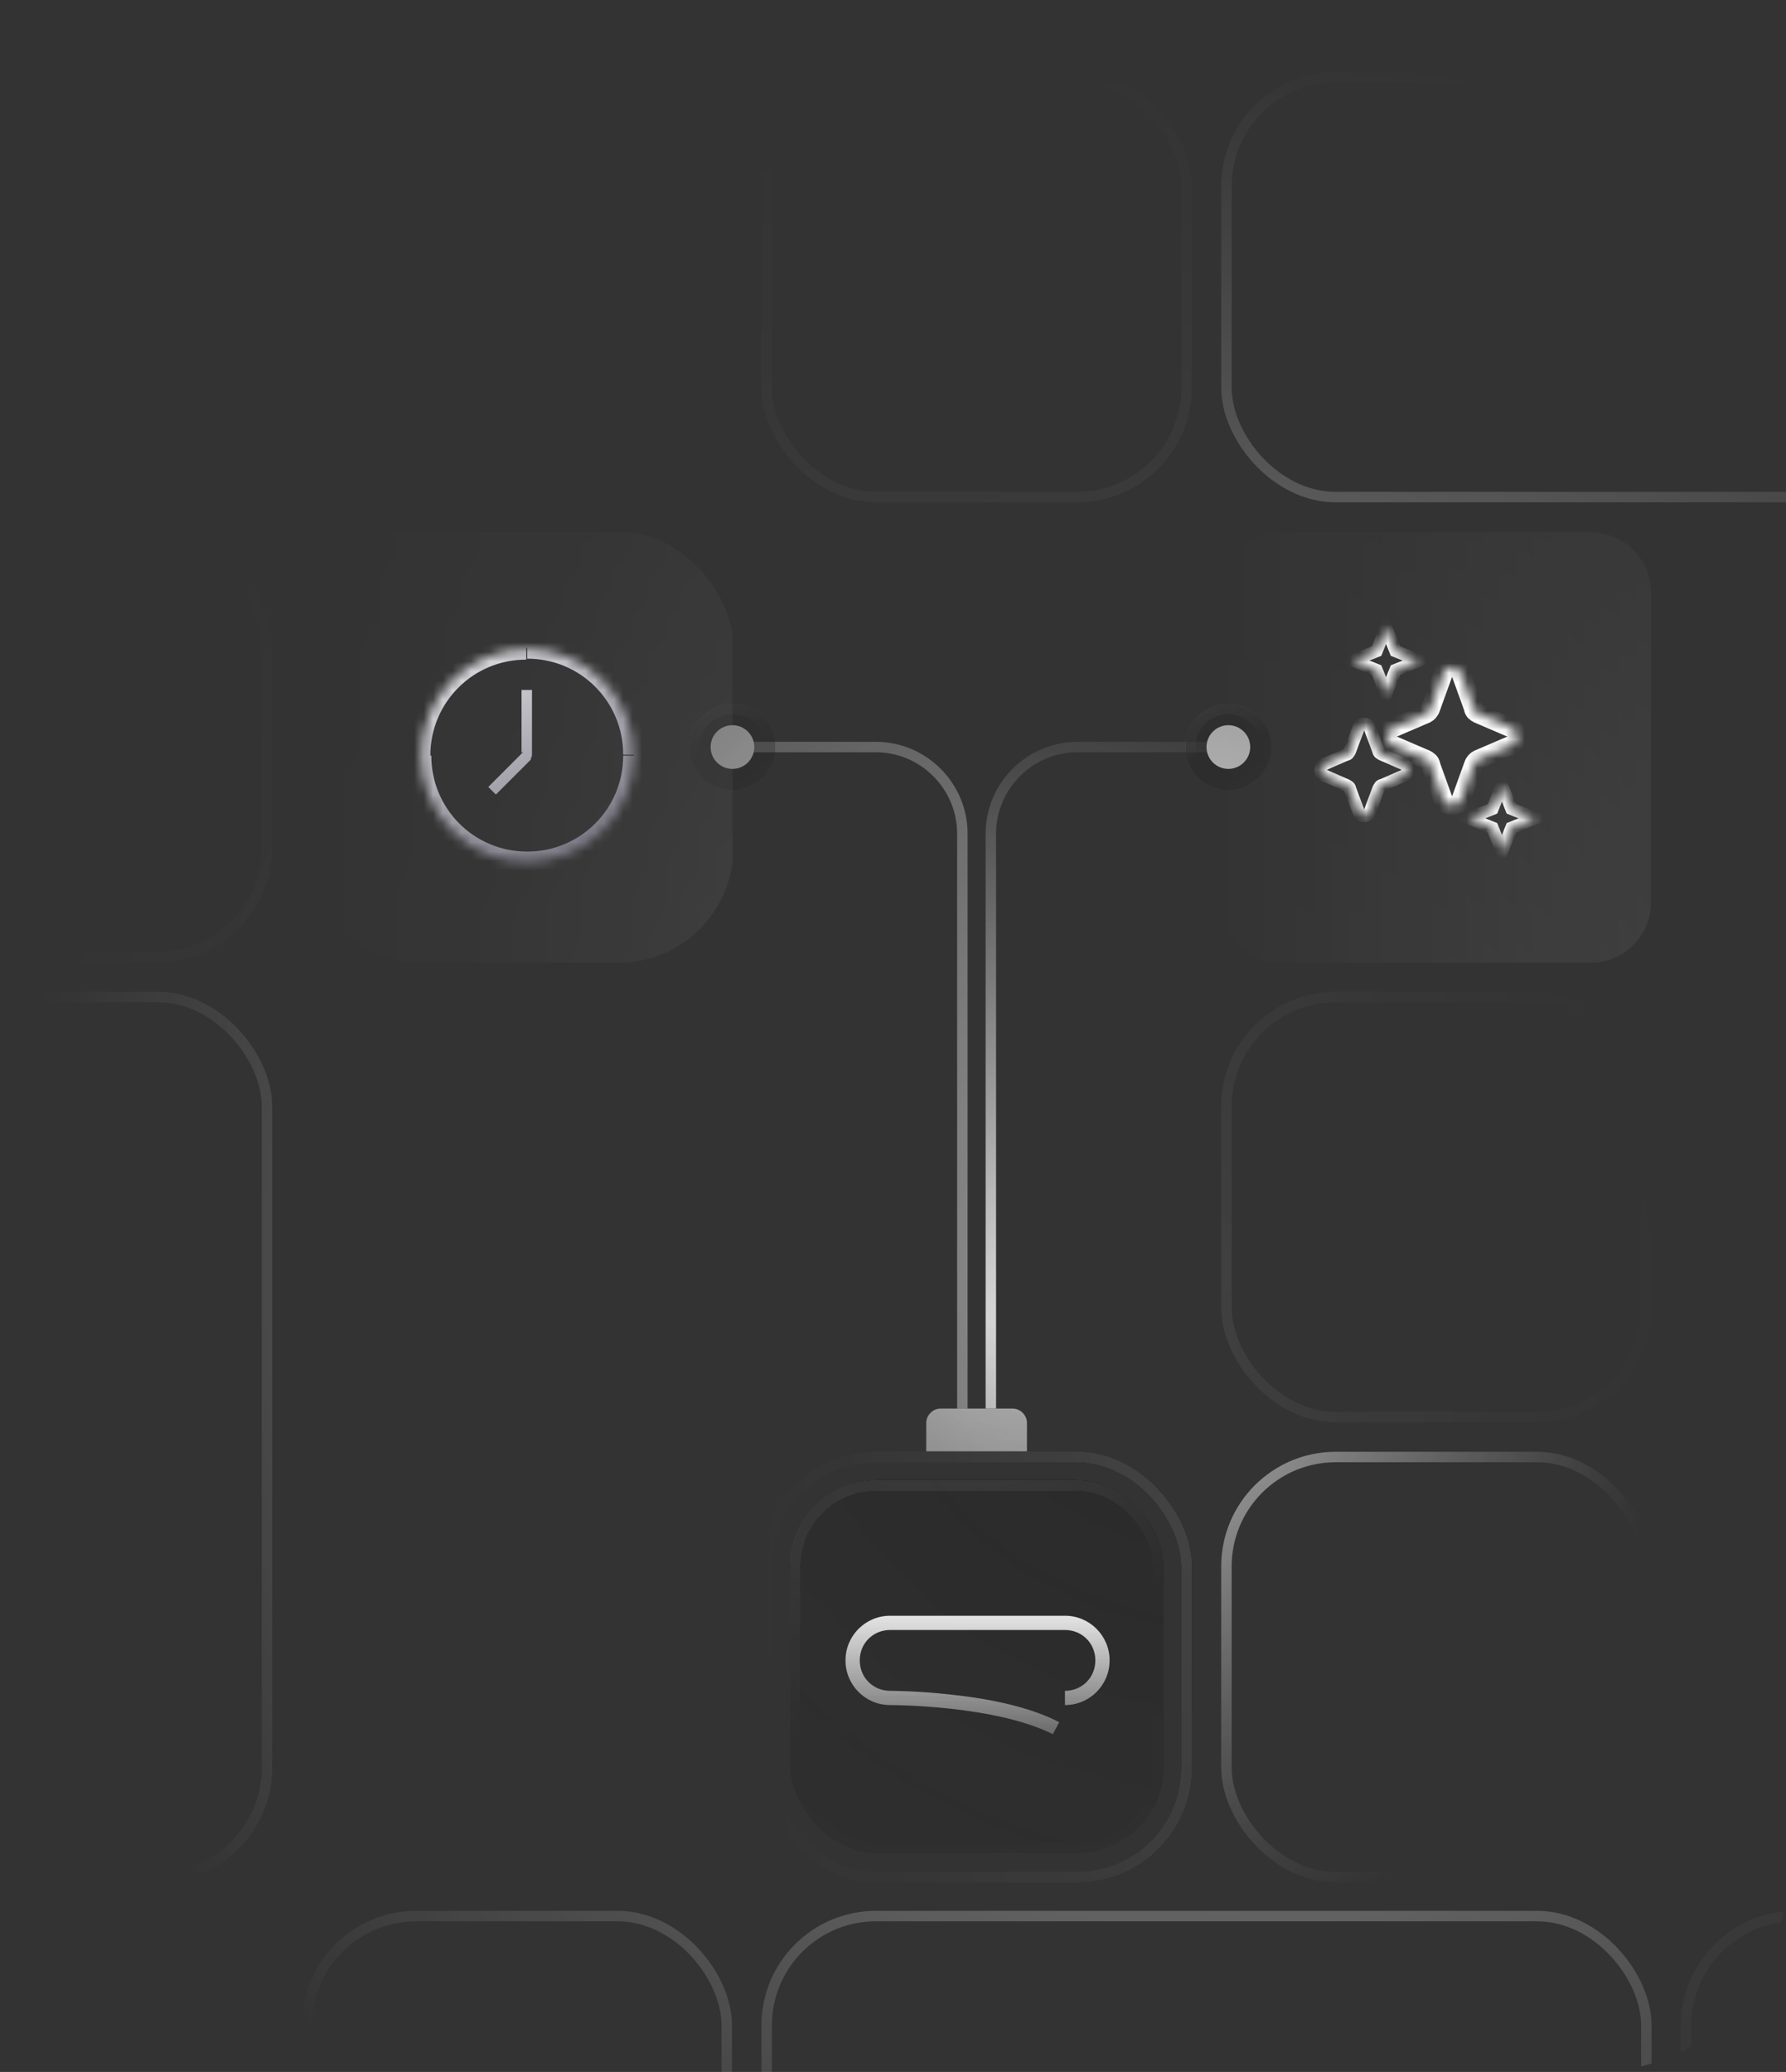 <?xml version="1.0" encoding="UTF-8"?>
<svg id="Layer_1" xmlns="http://www.w3.org/2000/svg" xmlns:xlink="http://www.w3.org/1999/xlink" version="1.1" viewBox="0 0 188 218">
  <rect x="0" y="0" width="188" height="218" fill="#333333" stroke="none"/>
  <!-- Generator: Adobe Illustrator 29.6.0, SVG Export Plug-In . SVG Version: 2.1.1 Build 207)  -->
  <defs>
    <style>
      .st0 {
        stroke: url(#linear-gradient3);
      }

      .st0, .st1, .st2, .st3, .st4, .st5, .st6, .st7, .st8, .st9 {
        fill: none;
      }

      .st0, .st2, .st3, .st4, .st5, .st7, .st9 {
        stroke-width: 1.1px;
      }

      .st10 {
        mask: url(#mask);
      }

      .st2 {
        opacity: .5;
      }

      .st2, .st6, .st7, .st8, .st9 {
        stroke: #fff;
      }

      .st2, .st9 {
        isolation: isolate;
      }

      .st3 {
        stroke: url(#linear-gradient2);
      }

      .st3, .st4, .st5 {
        stroke-opacity: .2;
      }

      .st4 {
        stroke: url(#linear-gradient1);
      }

      .st11 {
        fill: url(#linear-gradient6);
      }

      .st12 {
        fill: url(#linear-gradient7);
      }

      .st13 {
        fill: url(#linear-gradient5);
      }

      .st14 {
        fill: url(#linear-gradient4);
      }

      .st15 {
        fill: #d9d9d9;
      }

      .st16 {
        fill: url(#radial-gradient);
      }

      .st17 {
        mask: url(#mask-2);
      }

      .st18 {
        mask: url(#mask-3);
      }

      .st19 {
        mask: url(#mask-4);
      }

      .st20 {
        mask: url(#mask-5);
      }

      .st21 {
        mask: url(#mask-6);
      }

      .st22 {
        mask: url(#mask-1);
      }

      .st23 {
        clip-path: url(#clippath-1);
      }

      .st24 {
        clip-path: url(#clippath-9);
      }

      .st25 {
        clip-path: url(#clippath-8);
      }

      .st5 {
        stroke: url(#linear-gradient);
      }

      .st26 {
        fill: #fff;
      }

      .st6 {
        stroke-width: 2px;
      }

      .st27 {
        fill: url(#radial-gradient1);
      }

      .st8 {
        stroke-width: 1.3px;
      }

      .st28 {
        fill: #f8f8f8;
        fill-opacity: 0;
      }

      .st29 {
        fill: #121212;
        fill-opacity: .3;
      }

      .st9 {
        opacity: .1;
      }

      .st30 {
        clip-path: url(#clippath);
      }
    </style>
    <clipPath id="clippath">
      <rect class="st1" x="-94" y="-182" width="282" height="400" rx="20" ry="20"/>
    </clipPath>
    <radialGradient id="radial-gradient" cx="-200.5" cy="531.5" fx="-200.5" fy="531.5" r="1" gradientTransform="translate(-67372 25596) rotate(90) scale(127 -127)" gradientUnits="userSpaceOnUse">
      <stop offset="0" stop-color="#d9d9d9"/>
      <stop offset="1" stop-color="#737373" stop-opacity="0"/>
    </radialGradient>
    <mask id="mask" x="-16.6" y="0" width="270.6" height="254" maskUnits="userSpaceOnUse">
      <g id="mask0_0_1">
        <circle id="network-background-ellipse" class="st16" cx="127" cy="127" r="127"/>
      </g>
    </mask>
    <clipPath id="clippath-1">
      <rect class="st1" y="0" width="254" height="254"/>
    </clipPath>
    <radialGradient id="radial-gradient1" cx="-198.7" cy="532.7" fx="-198.7" fy="532.7" r="1" gradientTransform="translate(-38730.8 14624.1) rotate(90) scale(72.9 -72.9)" gradientUnits="userSpaceOnUse">
      <stop offset="0" stop-color="#d9d9d9"/>
      <stop offset="1" stop-color="#737373" stop-opacity="0"/>
    </radialGradient>
    <mask id="mask-1" x="54.4" y="54.4" width="167.8" height="145.9" maskUnits="userSpaceOnUse">
      <g id="mask1_0_1">
        <circle id="featured-icons-ellipse" class="st27" cx="127.4" cy="127.4" r="72.9"/>
      </g>
    </mask>
    <clipPath id="clippath-2">
      <circle class="st1" cx="77.1" cy="78.6" r="4.5"/>
    </clipPath>
    <linearGradient id="linear-gradient" x1="75.6" y1="143.2" x2="79.5" y2="133.2" gradientTransform="translate(0 217.9) scale(1 -1)" gradientUnits="userSpaceOnUse">
      <stop offset="0" stop-color="#fff" stop-opacity=".4"/>
      <stop offset=".4" stop-color="#fff" stop-opacity="0"/>
      <stop offset=".6" stop-color="#fff" stop-opacity="0"/>
      <stop offset="1" stop-color="#fff" stop-opacity=".1"/>
    </linearGradient>
    <clipPath id="clippath-5">
      <circle class="st1" cx="129.3" cy="78.6" r="4.5" transform="translate(47.9 206.1) rotate(-88.8)"/>
    </clipPath>
    <linearGradient id="linear-gradient1" x1="127.7" y1="143.2" x2="131.7" y2="133.2" gradientTransform="translate(0 217.9) scale(1 -1)" gradientUnits="userSpaceOnUse">
      <stop offset="0" stop-color="#fff" stop-opacity=".4"/>
      <stop offset=".4" stop-color="#fff" stop-opacity="0"/>
      <stop offset=".6" stop-color="#fff" stop-opacity="0"/>
      <stop offset="1" stop-color="#fff" stop-opacity=".1"/>
    </linearGradient>
    <clipPath id="clippath-8">
      <rect class="st1" x="80.1" y="152.7" width="45.4" height="45.4" rx="12.1" ry="12.1"/>
    </clipPath>
    <linearGradient id="linear-gradient2" x1="96.1" y1="59.5" x2="113.2" y2="16.3" gradientTransform="translate(0 217.9) scale(1 -1)" gradientUnits="userSpaceOnUse">
      <stop offset="0" stop-color="#fff" stop-opacity=".4"/>
      <stop offset=".4" stop-color="#fff" stop-opacity="0"/>
      <stop offset=".6" stop-color="#fff" stop-opacity="0"/>
      <stop offset="1" stop-color="#fff" stop-opacity=".1"/>
    </linearGradient>
    <linearGradient id="linear-gradient3" x1="125.5" y1="42.5" x2="80.1" y2="42.5" gradientTransform="translate(0 217.9) scale(1 -1)" gradientUnits="userSpaceOnUse">
      <stop offset="0" stop-color="#fff" stop-opacity=".1"/>
      <stop offset="1" stop-color="#fff" stop-opacity="0"/>
    </linearGradient>
    <clipPath id="clippath-9">
      <rect class="st1" x="31.8" y="55.9" width="45.4" height="45.4" rx="12.1" ry="12.1"/>
    </clipPath>
    <linearGradient id="linear-gradient4" x1="77.1" y1="139.3" x2="31.8" y2="139.3" gradientTransform="translate(0 217.9) scale(1 -1)" gradientUnits="userSpaceOnUse">
      <stop offset="0" stop-color="#fff" stop-opacity=".1"/>
      <stop offset="1" stop-color="#fff" stop-opacity="0"/>
    </linearGradient>
    <linearGradient id="linear-gradient5" x1="173.9" y1="139.3" x2="128.5" y2="139.3" gradientTransform="translate(0 217.9) scale(1 -1)" gradientUnits="userSpaceOnUse">
      <stop offset="0" stop-color="#fff" stop-opacity=".1"/>
      <stop offset="1" stop-color="#fff" stop-opacity="0"/>
    </linearGradient>
    <mask id="mask-2" x="43.1" y="67.1" width="24.7" height="24.7" maskUnits="userSpaceOnUse">
      <g id="path-123-inside-1_0_1">
        <path class="st26" d="M66.7,79.5c0,6.2-5,11.2-11.2,11.2s-11.2-5-11.2-11.2,5-11.2,11.2-11.2,11.2,5,11.2,11.2Z"/>
      </g>
    </mask>
    <linearGradient id="linear-gradient6" x1="46.2" y1="156.3" x2="60.8" y2="128.2" gradientTransform="translate(0 217.9) scale(1 -1)" gradientUnits="userSpaceOnUse">
      <stop offset="0" stop-color="#fff"/>
      <stop offset="1" stop-color="#7b7885"/>
    </linearGradient>
    <mask id="mask-3" x="152.9" y="80.8" width="10.6" height="10.6" maskUnits="userSpaceOnUse">
      <g id="path-125-inside-2_0_1">
        <path class="st26" d="M157.1,85.1l1-2.5,1,2.5,2.5,1-2.5,1-1,2.5-1-2.5-2.5-1,2.5-1Z"/>
      </g>
    </mask>
    <mask id="mask-4" x="140.6" y="64.2" width="10.6" height="10.6" maskUnits="userSpaceOnUse">
      <g id="path-126-inside-3_0_1">
        <path class="st26" d="M144.9,68.5l1-2.5,1,2.5,2.5,1-2.5,1-1,2.5-1-2.5-2.5-1,2.5-1Z"/>
      </g>
    </mask>
    <mask id="mask-5" x="145" y="69.3" width="15.9" height="16.4" maskUnits="userSpaceOnUse">
      <g id="path-127-inside-4_0_1">
        <path class="st26" d="M150.1,75.1c.2-.1.4-.3.5-.6l1.3-3.6c.3-.9,1.5-.9,1.9,0l1.3,3.6c0,.3.3.5.5.6l3.5,1.5c.8.3.8,1.5,0,1.8l-3.5,1.5c-.2.1-.4.3-.5.6l-1.3,3.6c-.3.9-1.5.9-1.9,0l-1.3-3.6c0-.3-.3-.5-.5-.6l-3.5-1.5c-.8-.3-.8-1.5,0-1.8l3.5-1.5Z"/>
      </g>
    </mask>
    <mask id="mask-6" x="138.3" y="75.5" width="10.5" height="10.8" maskUnits="userSpaceOnUse">
      <g id="path-128-inside-5_0_1">
        <path class="st26" d="M141.7,79.4c.2,0,.3-.2.4-.4l.9-2.4c.2-.6,1-.6,1.2,0l.9,2.4c0,.2.2.3.4.4l2.3,1c.5.2.5,1,0,1.2l-2.3,1c-.2,0-.3.2-.4.4l-.9,2.4c-.2.6-1,.6-1.2,0l-.9-2.4c0-.2-.2-.3-.4-.4l-2.3-1c-.5-.2-.5-1,0-1.2l2.3-1Z"/>
      </g>
    </mask>
    <linearGradient id="linear-gradient7" x1="102.9" y1="47.9" x2="102.9" y2="35.4" gradientTransform="translate(0 217.9) scale(1 -1)" gradientUnits="userSpaceOnUse">
      <stop offset="0" stop-color="#f8f8f8" stop-opacity=".9"/>
      <stop offset="1" stop-color="#f8f8f8" stop-opacity=".3"/>
    </linearGradient>
  </defs>
  <g id="Home_Page">
    <g id="Why_Fiko">
      <g id="Frame_2147207778">
        <g id="Frame_2147207777">
          <g id="Smart_replies_x2C__24_x2F_7">
            <g class="st30">
              <g id="Frame_427318836">
                <g id="Illustration">
                  <g class="st10">
                    <g id="network-nodes-group">
                      <g class="st23">
                        <g id="network-nodes-frame">
                          <g id="network-row-1">
                            <g id="network-row-1-group">
                              <rect id="network-icon-background-top-left" class="st2" x="-16.1" y="8.1" width="44.2" height="44.2" rx="11.5" ry="11.5"/>
                              <rect id="network-icon-background-top-right" class="st9" x="80.7" y="8.1" width="44.2" height="44.2" rx="11.5" ry="11.5"/>
                              <rect id="network-icon-background-extra-wide" class="st2" x="129.1" y="8.1" width="92.6" height="44.2" rx="11.5" ry="11.5"/>
                            </g>
                            <g id="network-row-2">
                              <rect id="network-icon-background-middle-left" class="st9" x="-16.1" y="56.5" width="44.2" height="44.2" rx="11.5" ry="11.5"/>
                            </g>
                            <g id="network-row-3">
                              <rect id="network-icon-background-double-height" class="st2" x="-16.1" y="104.9" width="44.2" height="92.6" rx="11.5" ry="11.5"/>
                            </g>
                            <g id="network-row-4">
                              <g id="network-featured-icons-container">
                                <g class="st22">
                                  <g id="featured-icons-frame">
                                    <path id="featured-icon-2" class="st7" d="M128.9,78.6h-15.5c-5,0-9.1,4.1-9.1,9.1v60.5"/>
                                    <rect id="network-icon-background-third-left" class="st7" x="129.1" y="153.3" width="44.2" height="44.2" rx="11.5" ry="11.5"/>
                                    <rect id="network-icon-background-third-right" class="st7" x="177.5" y="104.9" width="44.2" height="92.6" rx="11.5" ry="11.5"/>
                                    <rect id="network-icon-background-third-center" class="st9" x="129.1" y="104.9" width="44.2" height="44.2" rx="11.5" ry="11.5"/>
                                    <path id="Rectangle_39699" class="st15" d="M97.5,149.7c0-.8.7-1.5,1.5-1.5h7.6c.8,0,1.5.7,1.5,1.5v3h-10.6v-3Z"/>
                                  </g>
                                </g>
                              </g>
                            </g>
                            <g id="network-row-5">
                              <rect id="network-icon-background-bottom-most-left" class="st2" x="-16.1" y="201.6" width="44.2" height="44.2" rx="11.5" ry="11.5"/>
                              <rect id="network-icon-background-bottom-most-center-left" class="st2" x="32.3" y="201.6" width="44.2" height="44.2" rx="11.5" ry="11.5"/>
                              <rect id="network-icon-background-bottom-most-center-right" class="st2" x="80.7" y="201.6" width="92.6" height="44.2" rx="11.5" ry="11.5"/>
                              <rect id="network-icon-background-bottom-most-right" class="st9" x="177.5" y="201.6" width="44.2" height="44.2" rx="11.5" ry="11.5"/>
                            </g>
                          </g>
                          <path id="featured-icon-1" class="st2" d="M77.1,78.6h15.1c5,0,9.1,4.1,9.1,9.1v60.5"/>
                          <g id="MARK">
                            <g id="datapoint-outer-ellipse">
                              <circle class="st28" cx="77.1" cy="78.6" r="4.5" shape-rendering="crispEdges"/>
                              <circle class="st29" cx="77.1" cy="78.6" r="4.5" shape-rendering="crispEdges"/>
                              <circle class="st5" cx="77.1" cy="78.6" r="4" shape-rendering="crispEdges"/>
                            </g>
                            <circle id="datapoint-inner-ellipse" class="st26" cx="77.1" cy="78.6" r="2.3"/>
                          </g>
                          <g id="MARK_2">
                            <g id="datapoint-outer-ellipse_2">
                              <circle class="st28" cx="129.3" cy="78.6" r="4.5" shape-rendering="crispEdges"/>
                              <circle class="st29" cx="129.3" cy="78.6" r="4.5" shape-rendering="crispEdges"/>
                              <circle class="st4" cx="129.3" cy="78.6" r="4" shape-rendering="crispEdges"/>
                            </g>
                            <circle id="datapoint-inner-ellipse_2" class="st26" cx="129.3" cy="78.6" r="2.3"/>
                          </g>
                        </g>
                      </g>
                      <g id="upload-icon-container">
                        <g class="st25">
                          <g id="upload-icon-background">
                            <rect class="st28" x="83.2" y="155.7" width="39.3" height="39.3" rx="9.1" ry="9.1" shape-rendering="crispEdges"/>
                            <rect class="st29" x="83.2" y="155.7" width="39.3" height="39.3" rx="9.1" ry="9.1" shape-rendering="crispEdges"/>
                            <rect class="st3" x="83.7" y="156.3" width="38.2" height="38.2" rx="8.5" ry="8.5" shape-rendering="crispEdges"/>
                          </g>
                        </g>
                        <rect class="st0" x="80.7" y="153.3" width="44.2" height="44.2" rx="11.5" ry="11.5" shape-rendering="crispEdges"/>
                      </g>
                      <g id="network-icon-container-top-center">
                        <g id="network-icon-frame-top-center">
                          <g class="st24">
                            <g id="network-icon-background-top-center">
                              <path class="st14" d="M31.8,62.4c0-3.6,2.9-6.4,6.4-6.4h32.5c3.6,0,6.4,2.9,6.4,6.4v32.5c0,3.6-2.9,6.4-6.4,6.4h-32.5c-3.6,0-6.4-2.9-6.4-6.4v-32.5Z"/>
                            </g>
                          </g>
                        </g>
                      </g>
                      <g id="network-icon-background-top-center_2">
                        <path class="st13" d="M128.5,62.4c0-3.6,2.9-6.4,6.4-6.4h32.5c3.6,0,6.4,2.9,6.4,6.4v32.5c0,3.6-2.9,6.4-6.4,6.4h-32.5c-3.6,0-6.4-2.9-6.4-6.4v-32.5Z"/>
                      </g>
                    </g>
                  </g>
                </g>
                <g id="Icon__x2F__line__x2F__clock">
                  <g id="Vector">
                    <g class="st17">
                      <path class="st11" d="M55.5,72.6h-.6v6.8h1.1v-6.8h-.6ZM55.5,79.5l-.4-.4-3.7,3.7.4.4.4.4,3.7-3.7-.4-.4ZM55.5,79.4h-.6c0-.1,0-.2.1-.3l.4.4.4.4c.1-.1.2-.3.2-.5h-.6ZM66.7,79.5h-1.1c0,5.6-4.5,10.1-10.1,10.1v2.2c6.8,0,12.4-5.5,12.4-12.4h-1.1ZM55.5,90.7v-1.1c-5.6,0-10.1-4.5-10.1-10.1h-2.2c0,6.8,5.5,12.4,12.4,12.4v-1.1ZM44.2,79.5h1.1c0-5.6,4.5-10.1,10.1-10.1v-2.2c-6.8,0-12.4,5.5-12.4,12.4h1.1ZM55.5,68.2v1.1c5.6,0,10.1,4.5,10.1,10.1h2.2c0-6.8-5.5-12.4-12.4-12.4v1.1Z"/>
                    </g>
                  </g>
                </g>
                <g id="Group_144">
                  <g id="Rectangle_4029">
                    <g class="st18">
                      <path class="st8" d="M157.1,85.1l1-2.5,1,2.5,2.5,1-2.5,1-1,2.5-1-2.5-2.5-1,2.5-1Z"/>
                    </g>
                  </g>
                  <g id="Rectangle_4030">
                    <g class="st19">
                      <path class="st8" d="M144.9,68.5l1-2.5,1,2.5,2.5,1-2.5,1-1,2.5-1-2.5-2.5-1,2.5-1Z"/>
                    </g>
                  </g>
                  <g id="Rectangle_4027">
                    <g class="st20">
                      <path class="st6" d="M150.1,75.1c.2-.1.4-.3.5-.6l1.3-3.6c.3-.9,1.5-.9,1.9,0l1.3,3.6c0,.3.3.5.5.6l3.5,1.5c.8.3.8,1.5,0,1.8l-3.5,1.5c-.2.1-.4.3-.5.6l-1.3,3.6c-.3.9-1.5.9-1.9,0l-1.3-3.6c0-.3-.3-.5-.5-.6l-3.5-1.5c-.8-.3-.8-1.5,0-1.8l3.5-1.5Z"/>
                    </g>
                  </g>
                  <g id="Rectangle_4031">
                    <g class="st21">
                      <path class="st8" d="M141.7,79.4c.2,0,.3-.2.4-.4l.9-2.4c.2-.6,1-.6,1.2,0l.9,2.4c0,.2.2.3.4.4l2.3,1c.5.2.5,1,0,1.2l-2.3,1c-.2,0-.3.2-.4.4l-.9,2.4c-.2.6-1,.6-1.2,0l-.9-2.4c0-.2-.2-.3-.4-.4l-2.3-1c-.5-.2-.5-1,0-1.2l2.3-1Z"/>
                    </g>
                  </g>
                </g>
                <path id="Vector_2" class="st12" d="M110.9,182.5c-6.1-3.1-17-3.1-17.2-3.1-2.6,0-4.7-2.1-4.7-4.7s2.1-4.7,4.7-4.7h18.4c2.6,0,4.7,2.1,4.7,4.7s-2.1,4.7-4.7,4.7v-1.5c1.8,0,3.2-1.4,3.2-3.2s-1.4-3.2-3.2-3.2h-18.4c-1.8,0-3.2,1.4-3.2,3.2s1.4,3.2,3.2,3.2c.1,0,2.9,0,6.4.4,4.8.5,8.7,1.5,11.4,2.9l-.7,1.3Z"/>
              </g>
            </g>
          </g>
        </g>
      </g>
    </g>
  </g>
</svg>